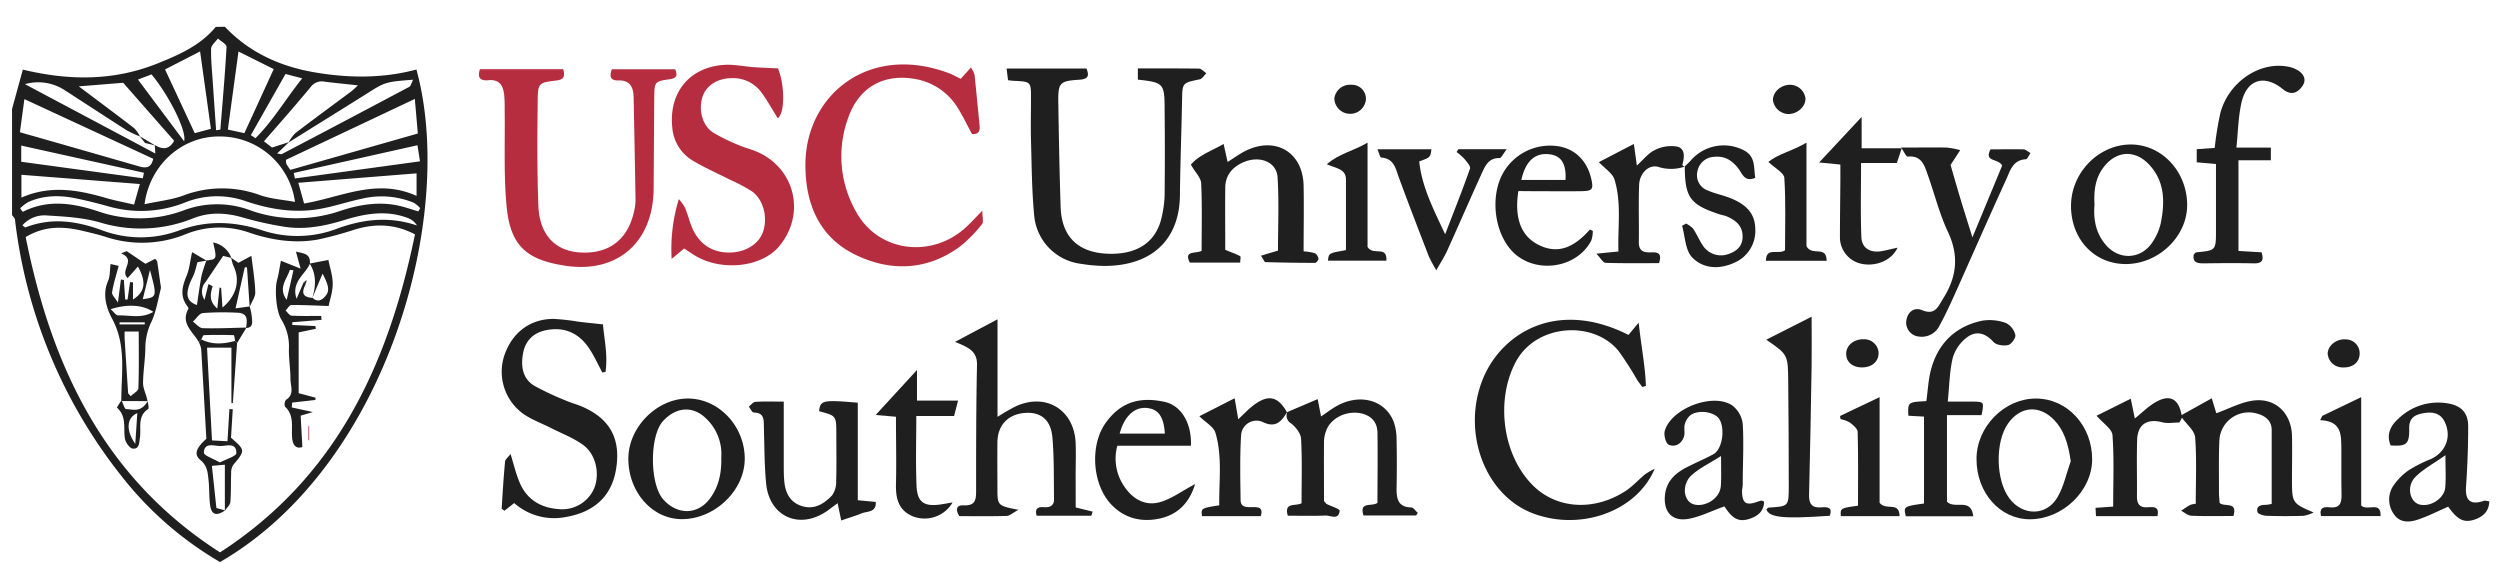 <svg id="Art" xmlns="http://www.w3.org/2000/svg" viewBox="0 0 694.67 162"><defs><style>.cls-1{fill:#201f1f;}.cls-2{fill:#b62d40;}</style></defs><title>Artboard 1</title><g id="n2TQqw"><path class="cls-1" d="M62.5,7.45c6.79,7.15,15.33,11,24.85,12.64s19,1.73,28.36-.77c11.18,40.73-8.28,110.08-54.57,136.85A96.12,96.12,0,0,1,33.54,132a140.78,140.78,0,0,1-29.38-71c-.05-.44-.53-.82-.81-1.23V30.27l3-10.93c12.7,3.07,25.11,3.19,37.22-1.63,6-2.41,12.09-5,16.38-10.25ZM39.43,40.66l3.73,2L43,40.31c2,1.15,3.86,1.5,5.4-1.18L34.23,23,21.89,24c5.59,4.2,10.52,7.86,15.39,11.61a9.57,9.57,0,0,1,1.62,2.31,29,29,0,0,1-3.64-1.69c-5.89-3.75-11.73-7.6-17.61-11.38A13.52,13.52,0,0,0,6.92,23.38Zm40.88-1.18L77,42.65c.6.07,1.09.29,1.38.13q17.68-9.26,35.31-18.63c.5-.27.67-1.18,1.1-2-7.78.61-7.76.65-12.93,3.91-7.21,4.54-14.45,9-21.68,13.54A11,11,0,0,1,82.06,37c5.11-3.9,10.31-7.7,15.47-11.55.66-.49,1.23-1.1,1.93-1.73-3.3-.37-6.22-.65-9.12-1a3.85,3.85,0,0,0-4,1.44c-4.18,5.07-8.55,10-13,15.11L75.59,41Zm35,25.64c-5.77-3-11.18-3-16.75-1.33a100,100,0,0,1-10.1,2.75c-6.48,1.2-12.9.21-19-1.83A24.85,24.85,0,0,0,51.79,65a32.24,32.24,0,0,1-22.26.88c-2-.65-4-1.12-6.08-1.62C18,62.93,12.68,62.54,7.14,65.87c7.14,35.83,21.74,66.94,54,87.62C93.37,132.62,107.87,101.35,115.31,65.12ZM40.16,56.74c3.93-.84,7.46-1.21,10.7-2.38A30.46,30.46,0,0,1,72.2,54.2c3,1.07,6.36,1.27,9.77,1.91A21.06,21.06,0,0,0,61.11,37.92C50.62,37.79,41.64,45.74,40.16,56.74ZM5.6,57.87l.71,1c7-3.55,14-2.44,20.88-.17a35.13,35.13,0,0,0,23.89-.26,26.29,26.29,0,0,1,18.48,0,37.85,37.85,0,0,0,25.12.12c5.48-1.81,11.19-2.71,17-1.19,1.53.4,3,.91,4.56,1.37l.51-.9A7.82,7.82,0,0,0,115,56.35a23.48,23.48,0,0,0-14.43-1.14c-4,.84-7.83,2.17-11.81,2.86-6.9,1.2-13.67.11-20.25-2.09a23.89,23.89,0,0,0-17.15.31,33.06,33.06,0,0,1-21.42,1c-2.83-.79-5.68-1.51-8.56-2.11-4.61-1-9.2-1-13.59,1A12.05,12.05,0,0,0,5.6,57.87ZM5.53,36.75C17,40,27.85,43.13,38.71,46.25c1.86.54,3.32.39,3.87-2.13L6.78,27.54ZM80.66,47.21,116.1,37.1l-.83-9.61L79.48,44.4a3.76,3.76,0,0,0,.08,1.1C79.82,46,80.15,46.43,80.66,47.21ZM6.22,62.62c.43.29.72.62.86.57,7.22-2.82,14.22-1.8,21.3.81a30.58,30.58,0,0,0,21.47,0c7.71-2.83,15.11-2.52,22.82-.07a31,31,0,0,0,20.67-.27c7.37-2.77,14.76-3.64,22.54-1a5.2,5.2,0,0,0-2.5-2.06c-6-2.3-11.87-1.26-17.72.54-5.28,1.63-10.67,2.7-16.17,1.94a94.1,94.1,0,0,1-12.28-2.72c-4.61-1.28-9.07-1.47-13.57.32a38.85,38.85,0,0,1-25.89,1.12c-4.63-1.33-9.62-1.62-14.48-1.91A8.15,8.15,0,0,0,6.22,62.62ZM58.6,35.8l-3-21.51-9.74,5L54.11,37Zm7.67-21.49L63.31,36l4.59,1,8.16-17.8ZM5.95,54.91c8.11-3.57,15.85-2.12,23.6.13,2.48.72,5,1.19,7.7,1.81l1.61-5.72L5.95,48.57Zm109.8-.48V48.17L82.89,50.79l1.61,5.76C94.93,54.78,104.7,49.42,115.74,54.43ZM81.62,48.06l.32,1.53,34.76-4.76L116,40.36ZM39.68,49.54,40,48,5.9,40.45v4.5ZM60.05,36.19A10.53,10.53,0,0,0,61.23,36c.62-7.66,1.3-15.31,1.72-23,0-.72-1.56-1.53-2.39-2.3-.67.94-1.87,1.86-1.9,2.81-.08,3.07.26,6.16.46,9.24C59.42,27.25,59.74,31.69,60.05,36.19ZM79.33,20.56l-9.63,17,1.28.84c4.91-4.85,8.36-10.86,13-16.63Zm-41,1.55L51.16,39.25c.81-2.92-4.4-13-9.06-18.58Z"/><path class="cls-2" d="M133.36,19.22H156.5c.51,1.91.32,2.89-1.95,3.16-4.88.58-5.09.71-5.14,5.63-.11,9.7-.18,19.42.18,29.11.29,7.93,4.49,12.44,11.17,13,8.13.66,13.57-3.29,15.38-11.18a14.23,14.23,0,0,0,.45-3.33c-.14-9.56-.34-19.12-.53-28.68-.06-2.75-1.05-4.67-4.21-4.58-2.35.07-2.51-1.19-1.84-3.11H187.6c.83,1.93.24,2.54-1.67,2.8-3.94.53-4.09.79-4.13,4.79-.07,7.88-.11,15.76-.16,23.64,0,1.13,0,2.25-.06,3.38-.69,14-10.5,22.09-24.4,20-11-1.64-15.43-5.61-16.44-16.79-.8-8.8-.38-17.71-.51-26.57a39.76,39.76,0,0,0-.14-4.21c-.3-2.47-1.3-4.25-4.27-4C133.81,22.5,132.46,21.92,133.36,19.22Z"/><path class="cls-1" d="M316.17,22.13V19c5.76,0,11.36,0,16.95.06.71,0,1.4.84,2.09,1.28-.61.59-1.14,1.55-1.84,1.7-4.87,1-4.82,1-4.91,5.76-.17,8.85-.5,17.69-.6,26.54-.12,11.25-6.72,19.47-20.91,19.56a45.16,45.16,0,0,1-6.71-.61,14.86,14.86,0,0,1-12.89-13.59c-.64-6.84-.67-13.75-.87-20.63-.11-3.94,0-7.88,0-11.83,0-4.56-.05-4.56-4.79-4.78-.42,0-.83-.09-1.59-.17l-.4-3.24H301.9c.82,2,.49,2.94-2,3.1-5.49.36-5.91.84-5.83,6.36.15,9.7.33,19.4.65,29.09C295,65.5,299.27,70,307.32,70.48c7.78.44,13.89-2.51,15.52-10.35a30.43,30.43,0,0,0,.77-5.82c.09-8,.08-16.05,0-24.07C323.59,23.19,323.29,22.9,316.17,22.13Z"/><path class="cls-2" d="M270.08,37.24c-1.25-2.32-2.4-4.72-3.79-7a17.34,17.34,0,0,0-12.56-8.38c-8.62-1.31-15.22,2.67-18.09,11a31,31,0,0,0,2.31,26.09c6.18,11.18,21.12,13,30.68,4,1.21-1.14,2.33-2.37,4.33-4.41,0,1.89.39,3.17-.07,3.71a37.87,37.87,0,0,1-6.17,6.28c-9.18,6.7-19.31,7-29.11,2.22-10.13-4.95-13.89-14.39-13.81-25.19.14-19.3,17.81-33.7,40.17-25.11,1,.4,2,1,3,1.44l2.82-3.14a8.14,8.14,0,0,1,1,2c.5,4.61.91,9.23,1.39,13.85C272.31,36.05,272.31,37.39,270.08,37.24Z"/><path class="cls-2" d="M216.18,19c1.86,4.55,2,12.25-.05,13.88-1.47-2.35-2.82-4.77-4.41-7A9.79,9.79,0,0,0,203,21.73c-3.81.1-6.86,2.14-7.83,5.28-1.12,3.63,0,7.88,3,9.83a49.36,49.36,0,0,0,7.15,3.5c1.53.68,3.19,1.07,4.74,1.71,10.88,4.51,14,17.47,6.37,26.47-4.79,5.66-15.58,6.93-23,2.68-1.08-.63-2.11-1.36-3.32-2.15l-3.48,2.89a47.18,47.18,0,0,1,2-16.61,12.57,12.57,0,0,1,1.7,2.37c1,2.31,1.45,4.88,2.69,7,2.31,4,6,5.76,10.63,5.43,4-.29,7.42-2.63,8.44-5.91,1.25-4,0-8.79-3.15-11.05a49.37,49.37,0,0,0-6.3-3.33c-3.37-1.72-6.85-3.24-10.08-5.17a11.73,11.73,0,0,1-5.76-9.32c-1-10,5.21-17.16,15.37-17.36,2.36,0,4.74.48,7.11.66C211.41,18.81,213.61,18.88,216.18,19Z"/><path class="cls-1" d="M599.48,143.41H582.41l-.13-2.3,4.9-.34c0-6.75.29-13.33-.19-19.86-.13-1.73-2.62-3.29-4.42-5.39l9.5-4.73,1.13,5.49c2.05-1.63,3.83-3.48,6-4.66,3.81-2.1,6.2-.74,7,3.71l8.38-4.66,1.26,4.15c3.55-1.25,6.93-3.13,10.49-3.54,6.1-.7,10.4,3.66,10.54,9.86.09,3.94,0,7.88,0,11.81,0,6.85,0,6.85,6,9.45a10.2,10.2,0,0,1-2.78.93c-3.37.11-6.75.11-10.12,0-.95,0-2.55-.5-2.69-1.05-.43-1.72,1-2,2.36-2a11.87,11.87,0,0,0,1.59-.26c0-6.82,0-13.68,0-20.54,0-2.68-1.91-4-4.21-4.6a8.18,8.18,0,0,0-10.33,7.58c-.21,4.77-.1,9.56-.11,14.34,0,1,.12,1.94.18,2.93,1.23,1.29,5.09-.59,3.84,3.65-3.79,0-7.7.1-11.6-.07-1,0-2-.91-2.94-1.4.84-.54,1.65-1.11,2.52-1.6a6.45,6.45,0,0,1,1.55-.33c0-6.13.29-12.31-.17-18.44-.15-1.9-2.37-3.64-3.64-5.45l-.74,1.31c-1.58,0-3.26.33-4.74-.06-4.21-1.12-6.91.58-7,5-.15,5.2,0,10.41-.05,15.61,0,2.09.75,3.15,3,3C598.26,140.88,600.12,140.6,599.48,143.41Z"/><path class="cls-1" d="M459.79,130.23c-4.93,11.85-20.55,17.43-33.78,12.44-13.44-5.06-19.9-22.58-14-37.29C417.2,92.54,432.58,83,452.5,93.06l2.84-3.4c.67,6.45,1.82,12,2,17.58l-1,.29c-.52-.72-1.07-1.41-1.54-2.16a88.91,88.91,0,0,0-5-7.77c-6.85-8.61-22.94-7.76-28.64,3-5.49,10.37-3.79,25.21,4.31,33.79,6.57,7,17.17,7.87,26.16,2.08,2-1.28,3.59-3.11,5.43-4.63A24.1,24.1,0,0,1,459.79,130.23Z"/><path class="cls-1" d="M142.88,139.79l-2.71,2.13c-.41-.33-.78-.49-.77-.64.27-4.33.53-8.67.94-13,.06-.66.88-1.26,1.53-2.12,1,3.27,1.62,6,2.78,8.49,2.1,4.47,6,6.54,10.81,6.83a9.66,9.66,0,0,0,9.73-6c1.49-4,.38-9.27-3.15-11.84-2.67-1.95-5.88-3.16-8.86-4.67-2.61-1.33-5.43-2.33-7.81-4a14.43,14.43,0,0,1-5.3-16c2.11-6.45,7.12-10.34,13.71-10.36a61.57,61.57,0,0,1,7.07.8c2,.23,4,.44,6.7.72.32,4,1.4,8.55.7,13.21l-.88.17c-1.16-2.16-2.18-4.42-3.51-6.47-2.94-4.54-7-6.22-11.83-5.35-3.59.64-5.91,2.76-6.62,6.16s-.47,7.23,3.07,9.35a78.67,78.67,0,0,0,8.7,4.09c1.4.62,2.91,1,4.32,1.59,7.65,3.2,10.84,8.59,9.82,16.55-1,8.22-6,12.83-14.1,14.23A16.79,16.79,0,0,1,142.88,139.79Z"/><path class="cls-1" d="M298.9,141l4.72,1.17c-.24.65-.33,1.13-.42,1.13-5,0-10,0-15.15,0-.5-1.76.1-2.53,2-2.37,1.59.13,2.86-.35,2.83-2.23-.09-5.75.05-11.53-.46-17.24-.44-4.83-3.25-7-7.47-6.73-4.76.29-7.74,3.35-7.8,8.13-.05,4.22,0,8.44,0,12.66,0,5,0,5,5.84,6.14-1.63.88-2.44,1.68-3.27,1.7-4.35.13-8.71.06-13.17.06-1-1.69-1-3.14,1.33-3,3.13.13,3.35-1.59,3.35-4,0-11.67,0-23.34.25-35,.09-3.87-2.42-4.93-6.12-6.42l11.82-6.28v27.11a56.4,56.4,0,0,1,5.23-3c8.39-3.73,16.14,1.15,16.48,10.35.11,2.95,0,5.91,0,8.86S298.9,137.84,298.9,141Z"/><path class="cls-1" d="M330.91,45.76C333.12,43.09,336.56,42,340,40l1.11,5c1.84-1.14,3.36-2.27,5-3.09,8.37-4.11,15.93.4,16.12,9.67.12,6,0,12,0,18.26a15.8,15.8,0,0,1,3.12.51,2.16,2.16,0,0,1,1,1.55c.05.34-.6,1.14-.94,1.14q-6.89,0-13.77-.21c-.32,0-.6-.82-1.26-1.78l4.73-1.42c0-6.75.32-13.6-.12-20.41-.28-4.27-5-6.1-9.53-4.12-3.06,1.35-5,3.65-5,7.13-.06,5.76,0,11.51,0,17.19,1.55.64,2.9,1.11,4.15,1.77.23.12,0,1,0,1.78h-14c-1.73-3.43,1.53-2.42,3.28-3.26,0-6.13.17-12.44-.12-18.73C333.72,49.42,332.17,47.94,330.91,45.76Z"/><path class="cls-1" d="M357.58,114.55l8.56-3.65.94,4.82c1.35-.92,2.53-1.81,3.79-2.58,6.56-4,13.9-2.21,16.37,4a14.5,14.5,0,0,1,.82,4.92c.11,4.64.09,9.29,0,13.94,0,2.87.64,4.92,4.07,5,.62,0,1.23,1,1.84,1.51l-.48.72H378.88c-1.29-4,2.33-2.36,3.87-3.5,0-6.44.11-13,0-19.63-.08-3.18-2.2-5-5.4-5.38-3.85-.41-7.7,1.72-8.87,5a9,9,0,0,0-.58,2.88c-.05,5.62,0,11.25,0,16.65.4.43.56.7.79.82,1.24.64,3.61,1.35,3.56,1.84-.27,2.75-2.56,1.27-4,1.34-3.48.16-7,.05-10.41.05-1.09-3.86,2.06-2.55,3.82-3.46,0-5.84.19-11.88-.13-17.89-.08-1.52-1.5-3.32-2.81-4.32a2.47,2.47,0,0,1-1-3.16Z"/><path class="cls-1" d="M622,44.54V69.73l6.41.38c.69,2.15.21,3.13-2.21,3.07-4.62-.11-9.25-.06-13.88,0-1.78,0-3.12-.25-2.75-2.46.27-.25.45-.58.67-.6,5.51-.52,5.51-.51,5.51-6.14,0-6,0-12.09,0-18.4l-5.35-.48V41.45l5-.35a86.75,86.75,0,0,1,1.59-9.8c2.32-8.4,10.57-14.08,18.34-12.85a8.26,8.26,0,0,1,3.48,1.28c1.49,1.08,2.15,2.63.82,4.37s-2.82,2.29-4.75,1.08a7.23,7.23,0,0,1-.67-.51c-5.07-4.05-9.91-2.58-11.37,3.83-.9,3.93-.94,8.05-1.42,12.52H631v3.52Z"/><path class="cls-1" d="M541,139.39c2.24,2.27,6.64-1.26,7.31,4.06H529.56c-.63-2.72-.63-2.72,5.06-3.55V115.76l-4.35-.24c-.15-3.79-.15-3.79,5-4.06.43-3,.54-6.11,1.36-9,2-7.21,6.86-11.84,14.22-13.36a13.11,13.11,0,0,1,6.55.66A5,5,0,0,1,560,93.08c.17.8-1.1,2.59-2,2.8-1.26.29-3.3,0-4.07-.85-2.28-2.56-4.87-3.2-7.41-1.26a11,11,0,0,0-3.9,5.63c-.92,3.75-.94,7.72-1.4,12.19,2.72,0,4.91,0,7.1,0,3,.07,3,.1,2.3,3.76H541Z"/><path class="cls-1" d="M217.78,111.6c0,6.2,0,11.81,0,17.43,0,1.55,0,3.1.14,4.64.29,3.32,1.64,6,5.05,7s6.06-.74,8.22-3a6.26,6.26,0,0,0,1.15-3.83c.14-4.36.05-8.72.05-13.08,0-5.25,0-5.25-4.79-6.49.33-3.06,1-3.21,10.75-2.37V139l5,.47c.16,3-2.37,2.54-3.89,3.16-1.77.73-3.62,1.25-5.71,2l-1-4.81c-1.11.81-2.06,1.53-3,2.21-7.64,5.25-16,1.53-16.87-7.71-.5-5.16-.46-10.37-.62-15.56-.06-2,.23-4.09-2.82-4.13-.46,0-.92-1.08-1.37-1.65.61-.46,1.2-1.28,1.83-1.32C212.41,111.5,214.93,111.6,217.78,111.6Z"/><path class="cls-1" d="M528.27,41c5.05,0,8.83-.06,12.61,0a23.12,23.12,0,0,1,3.8.72L542,45.84c.73,2.51,1.67,5.83,2.66,9.13s2.05,6.6,3.41,11L556.34,46c-1.16-2.1-5.12-.9-3.23-4.5,3,0,6-.06,9.09,0,.68,0,1.33.68,2,1-.43.61-.83,1.74-1.28,1.76-3.67.18-4.38,3.24-5.49,5.67-4.83,10.54-9.47,21.17-14.22,31.74-1.32,2.93-2.66,5.86-4.21,8.67a5.51,5.51,0,0,1-5.91,3.17,3.89,3.89,0,0,1-3.36-4.55c.39-2.44,2.3-3.63,4.28-2.8,3.7,1.54,4.45-.87,5.93-3.21,3.79-6,4.45-11.86,1.35-18.47-2.36-5-3.72-10.53-5.59-15.79-.93-2.63-1.66-5.52-5.54-5.18C529.7,43.65,529.14,42.27,528.27,41Z"/><path class="cls-1" d="M206.94,127.45c0,8.9-8.45,16.93-17.68,16.8-8.16-.11-14.71-7.67-14.66-16.89.06-8.8,8.11-16.77,16.79-16.62C199.87,110.89,206.94,118.5,206.94,127.45Zm-6.52-.32a13.6,13.6,0,0,0-4.12-10.75c-3.79-3.78-8.48-3.28-12.06.62-3.76,4.09-3.77,17.53.11,21.83s9.52,4.28,12.93-.31C199.71,135.24,200.53,131.46,200.42,127.13Z"/><path class="cls-1" d="M664.28,123.77c-1.28-3.07,0-5.53,2.2-7.47A15.89,15.89,0,0,1,680,112.06c3.87.6,5.84,2.6,5.83,6.46,0,5.6-.22,11.2-.6,16.78-.26,3.82,1.27,5.14,5,3.85.33-.11.75.07,1.46.15-.08,2.86-1.78,4.28-4.07,5.07-3,1-4.74.05-7.35-3.58-2.91,1.26-5.71,2.72-8.66,3.67-2.29.73-4.85.8-6.44-1.61a6.93,6.93,0,0,1-.32-7.59,16.64,16.64,0,0,1,4.61-4.7,39,39,0,0,1,6-3c4.3-2,5.9-6.49,3.7-10.61-1.28-2.4-3.64-2.53-5.89-2.11-2.1.39-3.84,1.16-3.83,4.08C669.53,123.5,668.7,124.05,664.28,123.77Zm15.22,2.72c-3.35,2.38-6.21,3.87-8.36,6.06-2.52,2.57-1.58,6.93,1.19,7.64,3,.78,6.87-1.67,7.13-4.77C679.68,132.86,679.51,130.24,679.51,126.49Z"/><path class="cls-1" d="M590.71,73.37c-8.7,0-15.18-6.79-15.24-16.05s7.62-17.15,16.6-17.17c8.67,0,15.72,7.6,15.67,16.92C607.69,65.76,599.77,73.34,590.71,73.37ZM582,56.88c-.34,3.94.3,7.75,3,11,3.72,4.53,9.92,4.28,13.13-.63a15.5,15.5,0,0,0,2.3-5.33c1.14-5.8,1.14-11.5-3.28-16.21-3.83-4.08-8.86-3.86-12.33.39C582.22,49.24,581.77,52.91,582,56.88Z"/><path class="cls-1" d="M479.16,140.71c-3.81,1.35-7,3-10.28,3.51-4.4.65-6.69-2.14-6.24-6.63.37-3.75,2.72-6,5.87-7.66,2.49-1.28,5.08-2.37,7.55-3.69s3.36-6.91,1.73-9.71c-1.19-2-5.58-2.83-8-1.22a4.85,4.85,0,0,0-1.64,2.62c-.3,1,.1,2.29-.21,3.33-.61,2-2.39,3.09-4.22,2.33-.81-.33-1.46-2.66-1.15-3.8,1.7-6.25,13.34-10.76,18.74-7.15a7.55,7.55,0,0,1,2.94,5.12c.33,5.6,0,11.23,0,16.85,0,.7-.22,1.39-.19,2.08.12,3.18,1.12,3.83,4.2,2.76a11.88,11.88,0,0,1,1.19-.35c.1,0,.24.08.72.27,0,2.74-1.81,4.09-4.1,4.82C483,145.14,481.37,144.08,479.16,140.71Zm-.93-14c-3.14,2-5.92,3.31-8.12,5.27-2.44,2.18-2.49,5.86-.66,7.5s5.77.82,7.72-1.81a5.2,5.2,0,0,0,1-2.64C478.32,132.55,478.23,130.07,478.23,126.7Z"/><path class="cls-1" d="M549.21,127.54c0-9,7.75-16.81,16.52-16.8s15.69,7.65,15.61,17c-.08,8.78-8.3,16.59-17.41,16.55C555.67,144.23,549.19,136.87,549.21,127.54Zm26.18.62c-.72-5.11-1.95-8.69-4.6-11.45-4.11-4.28-9.43-3.88-12.84,1-3.6,5.13-3.41,15.69.38,20.76,3.66,4.9,10.25,5,13.35-.25C573.47,135.18,574.19,131.53,575.39,128.16Z"/><path class="cls-1" d="M330.92,123.86H310.47a13.59,13.59,0,0,0,1.68,10.93c2.24,3.57,5.73,5.89,9.93,4.8,3.3-.85,6.23-3.1,10-5.08-1.66,5.46-5,8.4-9.44,9.48-5.14,1.24-10.1.2-13.91-3.87-5.26-5.61-5.95-16.45-1.44-22.7,4.34-6,9.83-7.17,16.33-5.75C328.25,112.69,331.18,117.63,330.92,123.86Zm-19.81-3.37h12.56c-.29-4.84-1.89-6.92-5.2-7.14S312.39,115.71,311.11,120.5Z"/><path class="cls-1" d="M490.78,94.39,503.39,88c0,5.12.06,9.42,0,13.72-.2,11.93-.41,23.86-.71,35.78-.07,2.54.83,3.68,3.4,3.48,1.63-.13,3.23-.11,2.37,2.33-12.94.92-16.86.52-17.63-1.79.22-.17.43-.47.66-.48,5.55-.33,5.57-.32,5.56-6q0-14.55-.15-29.1C496.82,98.53,496.8,98.53,490.78,94.39Z"/><path class="cls-1" d="M421.91,53.09c-1.13,7.15.59,12.19,5.12,14.69,6,3.32,10.66.62,14.75-4l.81.38a8.41,8.41,0,0,1-.4,2.63c-4.25,8.22-16.58,9.53-22.53,2.43-4.54-5.41-5.47-14.82-2.08-21a15,15,0,0,1,15.23-7.61c4.75.68,8.17,4,9.33,9,.69,3,.38,3.46-2.68,3.51-4.64.07-9.28,0-13.92,0Zm.82-3.1H435c.26-4.41-1.13-6.64-4.24-7.09C426.62,42.3,423.92,44.67,422.73,50Z"/><path class="cls-1" d="M401.56,65.1C403.9,59,406.31,53,408.47,46.85c.23-.65-.9-1.89-1.57-2.71a16,16,0,0,0-2.17-1.89l.5-.79h13.44c-.95,1.21-1.5,2.48-2,2.47-3.12-.08-4,2.25-5,4.38-3.24,7.11-6.35,14.29-9.57,21.41-.72,1.59-1.7,3.07-3,5.38A43,43,0,0,1,397,71.17c-2.77-7.17-5.54-14.34-8.19-21.55-1-2.63-1.32-5.56-5-5.84-.35,0-.61-1.29-1.06-2.31h15c-.3,2.26-.3,2.26-3.39,3.38C395.08,51.95,398.38,58.28,401.56,65.1Z"/><path class="cls-1" d="M264.7,139.61a9,9,0,0,1-11.23,3.79c-3.37-1.52-4.61-4.23-4.51-8.67.15-6.28,0-12.56,0-18.93l-5.64-.49,11.48-12.51v8.51h11.41l-1.1,4.29H254.61c0,6.63-.2,13,.07,19.41.19,4.56,2.1,5.81,6.65,5.17C262.46,140,263.58,139.8,264.7,139.61Z"/><path class="cls-1" d="M468.1,46.3a11.63,11.63,0,0,1-7.24.1c-2.66-.84-5.28,1.71-5.4,5-.2,5.34,0,10.69-.08,16,0,2.37,1.4,2.8,3.31,2.72s3.22.17,2.3,3c-4.85,0-9.85.08-14.85-.09-.69,0-1.34-1.28-2.57-2.54l6.14-.61c-.23-6.72.92-13.46-1.1-20-.53-1.72-2.6-3-4.34-4.83L454,40l.83,6c1.68-1.5,3.1-3.4,5-4.31a9.88,9.88,0,0,1,6.3-.93c2.21.61,1.91,3.06,1.33,5.06,0,.11.38.35.59.53Z"/><path class="cls-1" d="M517.29,32.49V41.2h11.14l-1.36,4.1h-9.94c0,7-.19,13.84.09,20.65.13,3.1,2.59,4.41,5.78,3.81,1.32-.25,2.63-.58,4.26-.94-1.57,3.53-6,5.33-10,4.48a7.52,7.52,0,0,1-6-7.13c0-5.34.08-10.69.12-16,0-1.39,0-2.78,0-4.45l-5.91-.57Z"/><path class="cls-1" d="M357.66,114.47c-1.59,2.67-3.22,4.59-6.89,2.74a4.29,4.29,0,0,0-5.9,3.6c-.38,6-.23,12.07-.15,18.1,0,2.25,1.9,2,3.44,2s2.91.12,2.16,2.5H334c-.26-2.2-.26-2.2,4.79-3-.1-6.68.91-13.52-1.06-20.16-.5-1.68-2.72-2.86-4.47-4.59l9.81-5,1,5.84c1.51-1.4,2.73-2.72,4.13-3.8,4.13-3.19,6.89-2.63,9.37,1.8Z"/><path class="cls-1" d="M468,46.38c.63-.62,1.3-1.2,1.88-1.87a12.11,12.11,0,0,1,15-2.57c2.94,1.72,2.41,4.69,2.85,7.46-2.94,1.31-3.63-1.16-4.64-2.5-1.76-2.33-3.8-3.63-6.8-3.32a4.9,4.9,0,0,0-4.65,4.17,4.46,4.46,0,0,0,2.81,5.14c2,.9,4.28,1.32,6.35,2.15,3.84,1.55,6.86,3.82,6.94,8.54A9.62,9.62,0,0,1,481.92,73c-4.25,1.95-8.72,1.67-11.76-1.52-1.89-2-1.91-5.76-2.76-8.74l1.09-.63a7.4,7.4,0,0,1,2,1.46c1,1.51,1.7,3.24,2.73,4.73a6,6,0,0,0,7.08,2.28c2.28-.78,3.93-2.18,3.91-4.86,0-3-1.91-4.52-4.37-5.58-.64-.28-1.35-.36-2-.58-8.21-2.68-9.66-4.67-9.69-13.27Z"/><path class="cls-1" d="M644.93,143.39c-.55-2.46.89-2.59,2.4-2.42,2.71.3,3.38-1.06,3.31-3.49-.12-4.21,0-8.43-.05-12.64-.08-3.74.32-7.85-5.9-8.09l.59-1.19,10.82-5.21v30.13c1.75,1.65,5.58-1.41,5.38,2.92Z"/><path class="cls-1" d="M380,39.63v29c1.55,2.56,5.5-.57,5.24,3.81H369c.2-2.11.2-2.11,5-2.94,0-6.49,0-13,0-19.6,0-3-2.72-3.12-5.33-4.25C372.06,42.68,376,42,380,39.63Z"/><path class="cls-1" d="M511.28,115.59l11-5.24V139.7c1.86,2.33,5.46-.49,5.54,3.71H511.5c-.11-2.21-.11-2.21,4.78-2.89,0-6.78.09-13.62-.1-20.46,0-.93-1.3-2-2.21-2.68a8.41,8.41,0,0,0-2.54-.91Z"/><path class="cls-1" d="M496,69.54c0-6.71.24-13.43-.19-20.11-.09-1.42-2.6-2.68-4.44-4.44,2.72-2.23,6.63-3,10.59-5.35V68.41c1.51,2.88,5.63-.33,5.6,4.06H490.69C490.75,68.51,494.1,70.89,496,69.54Z"/><path class="cls-1" d="M517.75,94.27A4,4,0,0,1,522,98c.06,2.47-1.9,4.16-4.76,4.09-2.51-.06-4.19-1.51-4.24-3.65C512.89,96.12,515,94.25,517.75,94.27Z"/><path class="cls-1" d="M375.4,23.56a3.89,3.89,0,0,1,4.14,4.16,4.4,4.4,0,0,1-8.77-.33A4.35,4.35,0,0,1,375.4,23.56Z"/><path class="cls-1" d="M497.4,23.56a4.32,4.32,0,0,1,4.28,3.77c.1,2.23-2.19,4.35-4.73,4.36a4.46,4.46,0,0,1-4.3-3.82C492.57,25.6,494.83,23.55,497.4,23.56Z"/><path class="cls-1" d="M651.05,102.1a4.15,4.15,0,0,1-4.26-3.79c0-2.25,2.4-4.21,5-4a3.86,3.86,0,0,1,3.88,4.07C655.56,100.72,653.75,102.18,651.05,102.1Z"/><path class="cls-1" d="M86.05,73.23l5.2-1c.42,2.14,1.2,4.38,1.2,6.62s-.78,4.41-1.14,6.18c-3.84-.13-7.1-.31-10.36-.27-.54,0-1.06,1-1.6,1.53.56.5,1.09,1.39,1.68,1.42,2.74.15,5.49.07,8.23.07l.08,1.1-8.13.66v.76l6.43.3.13.76-4.78,1v16.9l4.69,1.24-.06.64-6.45.73-.1,1.34,5.86,1.29-3.39,1,.48,8.72c-1.67.55-2.58-.41-2.81-2.21-.39-3.06.76-6.42-2-9a2,2,0,0,1,.26-1.91c2.42-1.53,1.25-3.78,1.24-5.73,0-2.8-.48-5.6-.43-8.39a14.22,14.22,0,0,0-2.16-8.29C76.71,86.35,76.29,80.3,77,77.78c.45-1.57.65-3.22,1.06-5.32l5.47,2.18-1.3-4.72c2,.5,4.13.47,3.88,3.37-1.29,3-5.27,5-3.71,9.73l2-4.62a2.87,2.87,0,0,0,.58.47c-1.14,2.15-1.18,3.76,1.87,3.89,1.36,1.26,2.52.75,3.55-.46,1.24-1.45,1-2.88-.77-6.26l-2.87,6.81C87.76,79.56,88,76.31,86.05,73.23ZM79.67,83.32l1.87-8.22-1-.11C79.71,77.62,77.19,80,79.67,83.32Z"/><path class="cls-1" d="M33.7,111.44c0-7.76,1.49-15.51-2.61-23-1.44-2.66-2.73-6.63-1.07-10.34.58-1.29.46-2.89.71-4.74l2.24.52c-.71,2.71-1.46,5-1.82,7.35-.11.71.86,1.58,1.62,2.85l.82-6.4.83.11.37,5.43.65,0,.7-4.84.81.08v4.76c3.39-2.13,3.77-4.8,1.38-9.17l-2.85,3.22c-2.37-2.2,2.61-5-1.84-6.86l1.56-.64,5.21,3.53,2.72-1.4c.29.4.53.59.56.81.31,2.06.6,4.12.88,6.18a3.51,3.51,0,0,1,.13,1.25c-.77,3-1.25,6.23-2.52,9.06a16.94,16.94,0,0,0-1.79,7.15c0,3.35-.61,6.71-.64,10.06,0,1.52.8,3,1.14,4.56.2.9.62,2.43.26,2.68-3.07,2.09-1.85,5.31-2.27,8-.22,1.44-.17,3.19-2,3-.85-.09-2-1.72-2.18-2.79-.44-2.94.54-6.19-2.21-8.59a15.34,15.34,0,0,1,1.28-2c.43.85.85,2.41,1.28,2.41,1.8,0,4.06,1.12,6-2.22Zm1.9-2.16.73.8c.74-.73,2.09-1.44,2.12-2.2.19-5.24.1-10.49.1-15.75H34.62c0,.7,0,1.22,0,1.75Q35.1,101.58,35.6,109.28Zm7-22.62c-2.94-2-7.21-2.22-11.86-.75.87.74,1.51,1.76,2.11,1.74C36,87.53,39.28,88.61,42.58,86.67Zm-4.44,28.12c-3,1.31-3.23,4.76-.57,8.55Zm1.51-31.64c4-.54,4-.68,2-8.12Zm.55,7v-.58h-7v.58Z"/><path class="cls-1" d="M57.36,72.37c2.91-.3,2.95-.39,1.86-5a6.7,6.7,0,0,1,5.06,4.29L62,71.11l-4.79,7.13a4.09,4.09,0,0,0-.37,5.08l1.08-4.38a6.82,6.82,0,0,1,1.17.64c-.72,2.16-1,4.2,1.29,6.16L61,79.93l.45.06.37,5.46c4.51-3.74,4.66-8.3,3.09-11.45a13,13,0,0,1-.68-2.4l2,1.43,3.63-1.94c.4,3.52,1,6.85,1.07,10.19,0,1.3-1,2.63-1.56,4l-.74-11h-.62L65.45,85.68l3.93-.53a18.21,18.21,0,0,1,.61,3c.05,1.26.51,2.89-1.63,3,.32-2,.66-4.15-2.35-4.25a75.51,75.51,0,0,0-9.64.09c-1,.1-1.85,1.56-2.77,2.39.91.63,1.8,1.78,2.73,1.81,4,.12,8.1-.08,12.16-.17l-2.6,4.29-.54-.57c-.13-.56-.24-1.61-.39-1.61q-4.14-.14-8.28,0c-.27,0-.5.77-.76,1.18l-.69.72c-1.61-2.87-5.14-5.14-2.88-9.24.11-.19-.32-.72-.55-1.06-1.79-2.66-1.15-5.21,0-7.95.81-1.9,1-4.06,1.58-6.72l4,2.37-2.49.4c-.3,1-.54,2.13-.92,3.17s-1,2-1.34,3.07c-1.16,3.2-.41,4.81,2.09,5.69.41-2.65.76-5.41,1.28-8.13A40,40,0,0,1,57.36,72.37Z"/><path class="cls-1" d="M62.55,141.82c-2.37,1.64-3.77,1.26-4.15-1.35-.34-2.34-.19-4.76-.46-7.12-.23-2-.3-3.91-2.23-5.5s-1.22-3.36,1.63-5.92c-.47-8.25-.93-16.61-1.44-25a7.38,7.38,0,0,0-.68-1.91l.69-.72c3.08,1.58,6.24,1.27,9.43.43l.54.57L64.7,112l-.39,0V96.61H57.53l1.38,25.77,4.3.23.54-8.94.93.05-.49,7.91c4,3.5,4,3.51.58,7.61a4,4,0,0,0-.54,2.26c-.1,2.66,0,5.34-.22,8-.08.84-1,1.61-1.53,2.41V129.12l-3.6.33,1.25,11.71ZM61.1,128.51c1.92-1,4.55-1.77,4.57-2.57.07-3.12-2.74-2-4.43-2s-4.48-1.14-4.59,1.83C56.63,126.59,59.39,127.5,61.1,128.51Z"/><path class="cls-2" d="M85.91,118.39v3.94H85.7v-3.94Z"/><path class="cls-1" d="M43.13,40.42l-2.82-.69L38.8,37.85Z"/><path class="cls-1" d="M84.44,78.4l.77-.58L85,78.87A2.88,2.88,0,0,1,84.44,78.4Z"/></g></svg>